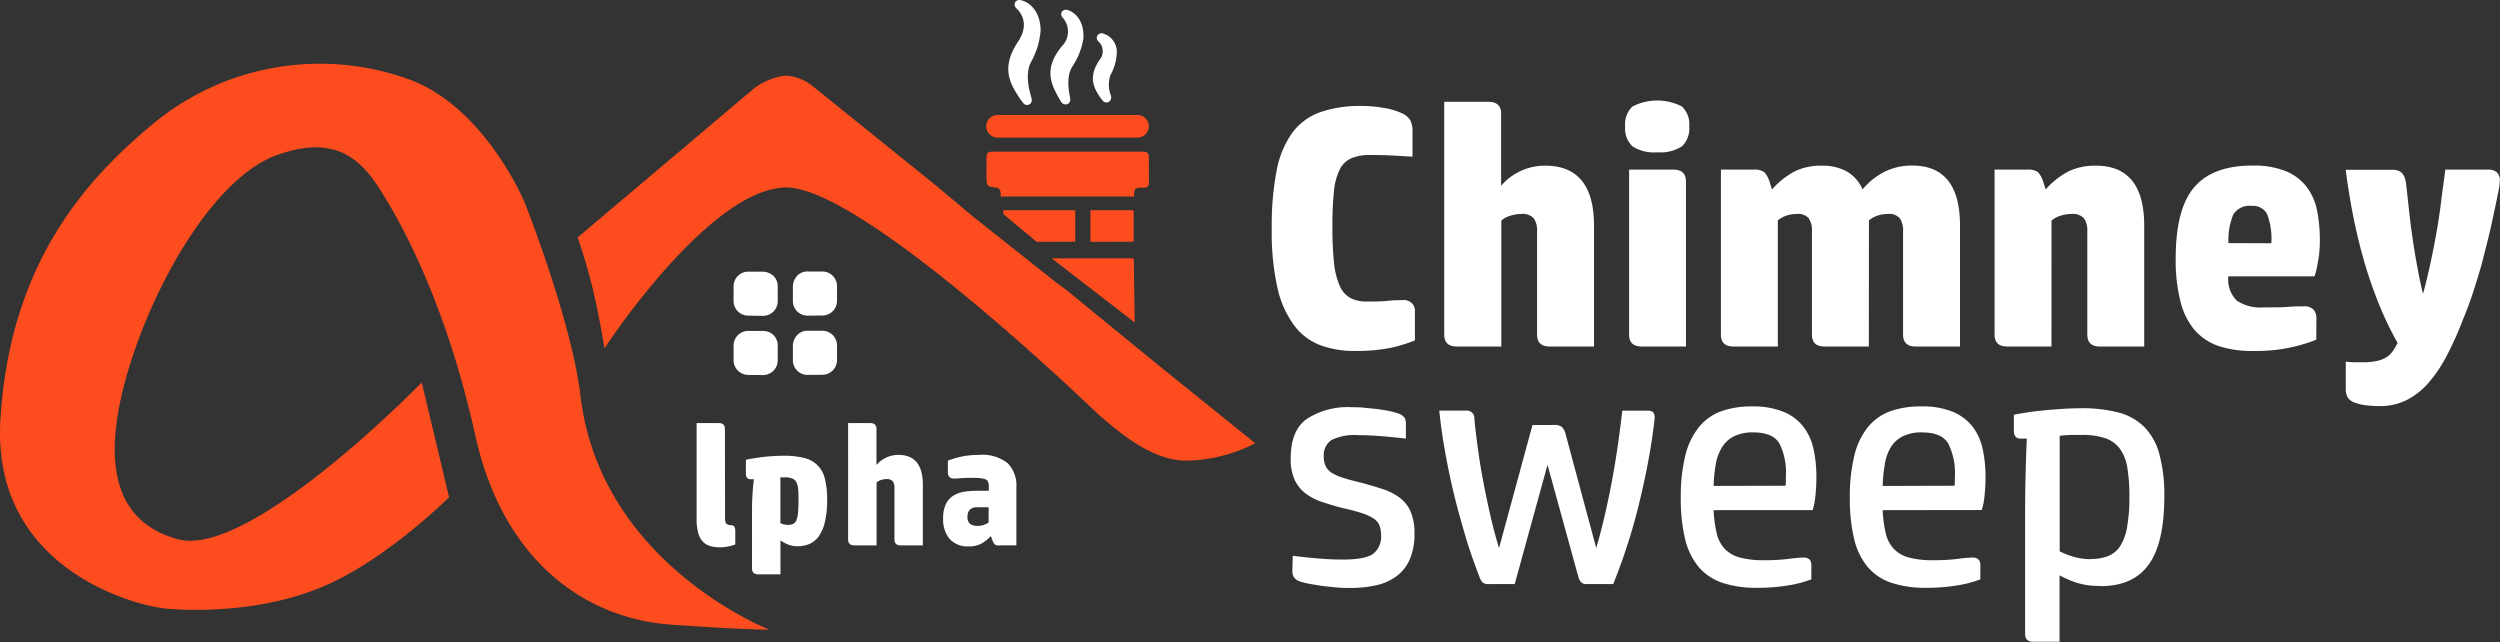 <?xml version="1.0" encoding="UTF-8"?> <svg xmlns="http://www.w3.org/2000/svg" viewBox="0 0 511.4 131.33"><rect x="0" y="0" width="511.4" height="131.33" fill="#333333" stroke="none"/><defs><style>.cls-1{fill:#fd4d1e;}.cls-2{fill:#fff;}</style></defs><g id="Layer_2" data-name="Layer 2"><g id="Layer_1-2" data-name="Layer 1"><g id="AlphChimney_white_orange" data-name="AlphChimney white orange"><path id="Union_25-3" data-name="Union 25-3" class="cls-1" d="M107.38,41.55s-8.25-20-24.18-25.48a53.51,53.51,0,0,0-51.4,8.86C16.14,37.72,2,55.21.09,85.74s27.45,38.19,34,38.77c3.34.3,18.85,1.27,32.62-4.8,12.71-5.59,25.15-18,25.15-18L86.27,78.25s-35.12,36.09-49.9,32.05S21.21,91.5,26.77,74,44.28,36.14,56.68,31.71,74.17,33,78.2,39.48,91.26,62.13,97.21,89s23.61,37.63,40.12,38.78,20,1,20,1-34.55-13.43-38.58-47.79C116.91,65.58,107.38,41.55,107.38,41.55Z"></path><path id="Union_26-3" data-name="Union 26-3" class="cls-1" d="M215.13,52.85h16.79l.2,13.12Zm7.93-3.38V43h8.84v6.44Zm-11,0-6.81-5.69V43h14.7v6.44Zm19.65-9.27h-27s0-.21,0-.37c0-1-.3-1.37-1-1.46-1.92-.24-1.92-.28-1.92-2.89s.06-.57,0-3c0-1.19.31-1.46,1.17-1.45,8.5,0,17,0,25.6,0,1.83,0,3.56,0,5.3,0,.82,0,1.2.32,1.17,1.5-.06,3,0,1.51,0,4.47,0,1-.2,1.4-1,1.39-1.68,0-2,0-2.06,1.57v.28ZM204.06,28.15a2.31,2.31,0,0,1,0-4.62h28.63a2.31,2.31,0,1,1,0,4.62Z"></path><path id="Path_554-3" data-name="Path 554-3" class="cls-2" d="M148.32,106.06a1.73,1.73,0,0,0,.21,1,1.29,1.29,0,0,0,.91.37c.46,0,.74.17.83.38a2.46,2.46,0,0,1,.14,1v2.58a15.14,15.14,0,0,1-1.57.42,8.12,8.12,0,0,1-1.71.14,6.34,6.34,0,0,1-1.89-.26,3.32,3.32,0,0,1-1.47-.91,4.2,4.2,0,0,1-.94-1.75,10.1,10.1,0,0,1-.33-2.79V86.54H147c.86,0,1.29.4,1.29,1.22Zm14.92,5.68a5.34,5.34,0,0,1-1.94-.32,8.14,8.14,0,0,1-1.65-.87v6.94h-4.53c-.86,0-1.29-.41-1.29-1.22V105.08c0-1,0-2.17.07-3.38s.15-2.43.31-3.66h-.63c-.65,0-1-.38-1-1.15V94.07c.25-.07.64-.16,1.16-.25l1.84-.28c.69-.09,1.45-.17,2.26-.22s1.64-.09,2.48-.09a16.44,16.44,0,0,1,4.13.44,5.57,5.57,0,0,1,4.28,4.25,16.91,16.91,0,0,1,.47,4.31,19.37,19.37,0,0,1-.46,4.55,8.23,8.23,0,0,1-1.25,2.92,4.63,4.63,0,0,1-1.89,1.56A6.15,6.15,0,0,1,163.24,111.74Zm-2.12-4.36a2.69,2.69,0,0,0,1.12-.21,1.43,1.43,0,0,0,.68-.79,5.37,5.37,0,0,0,.33-1.58c.06-.68.09-1.56.09-2.65,0-.81,0-1.51-.07-2.08a3.75,3.75,0,0,0-.35-1.39,1.6,1.6,0,0,0-.82-.78,3.55,3.55,0,0,0-1.48-.25l-.56,0a3,3,0,0,0-.42,0V107a3,3,0,0,0,1.47.35Zm23.14,4.18c-.86,0-1.29-.4-1.29-1.22V99.78a2.2,2.2,0,0,0-.35-1.34,1.62,1.62,0,0,0-1.29-.44,3.94,3.94,0,0,0-1.08.18,2.42,2.42,0,0,0-.94.52v12.86h-4.54c-.85,0-1.28-.4-1.28-1.22V86.54H178c.86,0,1.29.4,1.29,1.22v7.35a5.9,5.9,0,0,1,4.49-2.06q5,0,5,6.14v12.37Zm13.87.21a4.89,4.89,0,0,1-3.85-1.5,6.16,6.16,0,0,1-1.35-4.25,6.5,6.5,0,0,1,.61-3,4.17,4.17,0,0,1,1.62-1.71,6.23,6.23,0,0,1,2.3-.75,18.6,18.6,0,0,1,2.69-.17h2.12v-1c0-.74-.26-1.2-.77-1.38a8.21,8.21,0,0,0-2.37-.26c-.95,0-1.81,0-2.56.07s-1.24.07-1.45.07a1.11,1.11,0,0,1-.94-.35,1.28,1.28,0,0,1-.28-.8V94.24a15.86,15.86,0,0,1,2.62-.8,16.33,16.33,0,0,1,3.76-.38,8.29,8.29,0,0,1,5.86,1.7,6.45,6.45,0,0,1,1.77,4.88v11.92h-3.33a2.81,2.81,0,0,1-.65,0,.87.87,0,0,1-.43-.21,1.51,1.51,0,0,1-.32-.43,6,6,0,0,1-.28-.7l-.21-.56a8.57,8.57,0,0,1-1.81,1.47A5.21,5.21,0,0,1,198.13,111.77Zm4.11-8H200a2.12,2.12,0,0,0-1.62.5,2,2,0,0,0-.47,1.41,1.76,1.76,0,0,0,.52,1.48,2.42,2.42,0,0,0,1.5.41,3.72,3.72,0,0,0,2.3-.7Z"></path><path id="Path_559-3" data-name="Path 559-3" class="cls-2" d="M278.42,21.67a26.5,26.5,0,0,1,4.7.42,13.83,13.83,0,0,1,3.73,1.11,3.56,3.56,0,0,1,1.67,1.47,5,5,0,0,1,.42,2.23v5.15l-4.15-.24c-1.37-.07-2.87-.11-4.49-.1a9.63,9.63,0,0,0-3.87.66,4.9,4.9,0,0,0-2.37,2.3,12.57,12.57,0,0,0-1.19,4.5,67.51,67.51,0,0,0-.31,7.25,66.4,66.4,0,0,0,.34,7.46,15.44,15.44,0,0,0,1.19,4.67,5.07,5.07,0,0,0,2.2,2.44,7.12,7.12,0,0,0,3.31.69c1.53,0,2.94,0,4.21-.14s2.32-.14,3.11-.14a2.22,2.22,0,0,1,2.51,2.51v5.72a29.55,29.55,0,0,1-5.19,1.57,35.82,35.82,0,0,1-7.08.59,20.08,20.08,0,0,1-7-1.15,12,12,0,0,1-5.37-4A20.25,20.25,0,0,1,261.34,59a52.07,52.07,0,0,1-1.19-12.2,59.61,59.61,0,0,1,1-11.92,19.45,19.45,0,0,1,3.21-7.73,12.06,12.06,0,0,1,5.68-4.19A24.79,24.79,0,0,1,278.42,21.67ZM317,70.88c-1.72,0-2.58-.81-2.58-2.44V47.32a4.24,4.24,0,0,0-.69-2.68,3.13,3.13,0,0,0-2.58-.87,6.93,6.93,0,0,0-2.16.35,4.83,4.83,0,0,0-1.88,1V70.88H298c-1.71,0-2.57-.81-2.57-2.44V20.83h9.06c1.72,0,2.58.82,2.58,2.44V38a11.77,11.77,0,0,1,9-4.11q10,0,10,12.27V70.88Zm27.88,0h-9.06c-1.72,0-2.57-.81-2.57-2.44V34.7h9.06c1.72,0,2.57.82,2.57,2.44ZM339,31.15a8.11,8.11,0,0,1-5.06-1.21,5,5,0,0,1-1.5-4.08,5,5,0,0,1,1.5-4.08,11.08,11.08,0,0,1,10.11,0,5,5,0,0,1,1.5,4.08,5,5,0,0,1-1.5,4.08A8.1,8.1,0,0,1,339,31.15Zm43.29,39.73h-9.07c-1.71,0-2.57-.81-2.57-2.44V47.32a4.38,4.38,0,0,0-.67-2.68,2.91,2.91,0,0,0-2.47-.87,6.77,6.77,0,0,0-2,.31,5.43,5.43,0,0,0-1.84,1V70.88h-9.07c-1.71,0-2.57-.81-2.57-2.44V34.7h6.69a3.43,3.43,0,0,1,2.2.53,5.52,5.52,0,0,1,1.15,2.26l.41,1.26A16.62,16.62,0,0,1,367.23,35a12.29,12.29,0,0,1,5.37-1.11A10.47,10.47,0,0,1,377.66,35,7.71,7.71,0,0,1,381,38.75a14.5,14.5,0,0,1,4.53-3.63,12.54,12.54,0,0,1,5.65-1.25q9.75,0,9.76,12.27V70.88h-9.08c-1.71,0-2.57-.81-2.57-2.44V47.32a4.38,4.38,0,0,0-.67-2.68,2.91,2.91,0,0,0-2.47-.87,6.77,6.77,0,0,0-2,.31,5.43,5.43,0,0,0-1.84,1Zm37.36,0h-9.06c-1.72,0-2.58-.81-2.58-2.44V34.7h6.69a3.42,3.42,0,0,1,2.2.53,5.4,5.4,0,0,1,1.15,2.26l.42,1.26A16.31,16.31,0,0,1,423.24,35a12.75,12.75,0,0,1,5.48-1.11q9.9,0,9.9,12.27V70.88h-9.07c-1.71,0-2.57-.81-2.57-2.44V47.32a4.32,4.32,0,0,0-.7-2.68,3.12,3.12,0,0,0-2.58-.87,6.93,6.93,0,0,0-2.16.35,4.9,4.9,0,0,0-1.88,1Zm54.17-1.39a33.43,33.43,0,0,1-5,1.53,33.81,33.81,0,0,1-7.84.77,21.69,21.69,0,0,1-7.11-1,11.39,11.39,0,0,1-5-3.35A14.4,14.4,0,0,1,446,61.51a34.28,34.28,0,0,1-.94-8.68q0-10.11,3.8-14.54t11.88-4.42a17.33,17.33,0,0,1,6.94,1.18,10.43,10.43,0,0,1,4.22,3.24A12,12,0,0,1,474,43.17a31.25,31.25,0,0,1,.55,6.1c0,.47,0,1-.07,1.75a18.85,18.85,0,0,1-.24,2.09c-.12.7-.24,1.36-.38,2a8.89,8.89,0,0,1-.42,1.42H455.83a6.08,6.08,0,0,0,1.71,4.95,8.54,8.54,0,0,0,5.4,1.4c2.28,0,4,0,5.2-.11s2.21-.1,3.1-.1a2.57,2.57,0,0,1,2,.66,2.65,2.65,0,0,1,.6,1.85Zm-9.2-19.73a14.09,14.09,0,0,0-.87-6,3.29,3.29,0,0,0-3.18-1.64,3.86,3.86,0,0,0-3.72,1.75,13.64,13.64,0,0,0-1,5.86Zm27.53-12.55.66,6q.31,2.85.72,5.61c.26,1.83.57,3.68.91,5.54s.73,3.79,1.2,5.78c.51-1.85,1-3.83,1.45-5.92s.88-4.23,1.27-6.41.73-4.4,1-6.63.59-4.39.85-6.48h8.85a2.58,2.58,0,0,1,1.67.52,2.21,2.21,0,0,1,.62,1.78,8.91,8.91,0,0,1-.22,1.85c-.14.72-.29,1.45-.44,2.19-.34,1.68-.74,3.51-1.18,5.51s-1,4.06-1.52,6.17-1.19,4.25-1.88,6.41-1.45,4.24-2.29,6.24a68,68,0,0,1-3.31,7.39,28.44,28.44,0,0,1-3.76,5.58,14.92,14.92,0,0,1-4.49,3.52,12.32,12.32,0,0,1-5.56,1.21,23.09,23.09,0,0,1-2.49-.14,9.4,9.4,0,0,1-2.27-.49,3,3,0,0,1-1.6-1,3.2,3.2,0,0,1-.49-1.91V74c.41,0,.91.08,1.51.11l1.71,0a14.87,14.87,0,0,0,2.83-.21,6.85,6.85,0,0,0,1.92-.62,4.55,4.55,0,0,0,1.29-1,7.51,7.51,0,0,0,.93-1.37l.41-.76a68.7,68.7,0,0,1-4-8.4,92.23,92.23,0,0,1-3-8.86q-1.26-4.48-2.15-9.06t-1.46-9.09h9.69c1.49,0,2.35.83,2.59,2.5Z"></path><path id="Path_560-3" data-name="Path 560-3" class="cls-2" d="M264.45,113.7c1.48.18,3.13.36,4.95.52s3.58.24,5.3.24q4.6,0,6.2-1.18a4.37,4.37,0,0,0,1.61-3.77,5.34,5.34,0,0,0-.32-2,3,3,0,0,0-1.15-1.4,9,9,0,0,0-2.26-1.08c-.95-.32-2.17-.67-3.66-1s-3.13-.85-4.5-1.29a11.8,11.8,0,0,1-3.52-1.78,7.42,7.42,0,0,1-2.27-2.82,10.34,10.34,0,0,1-.8-4.43c0-3.76,1.09-6.45,3.27-8a15.35,15.35,0,0,1,9.2-2.41c.79,0,1.65,0,2.58.11s1.83.16,2.72.28,1.71.25,2.47.41a15.56,15.56,0,0,1,1.92.53,2.66,2.66,0,0,1,1.08.76,2.31,2.31,0,0,1,.32,1.33v3c-2.1-.24-3.92-.41-5.48-.53s-3-.17-4.21-.17a10.63,10.63,0,0,0-5.55,1,3.75,3.75,0,0,0-1.56,3.35,4.43,4.43,0,0,0,.42,2.06,3.52,3.52,0,0,0,1.32,1.36,10.77,10.77,0,0,0,2.37,1c1,.31,2.14.62,3.49.94,1.58.42,3,.85,4.39,1.29a12,12,0,0,1,3.49,1.75,7,7,0,0,1,2.27,2.85,11,11,0,0,1,.8,4.57,12.78,12.78,0,0,1-.94,5.19,8.54,8.54,0,0,1-2.69,3.46,10.77,10.77,0,0,1-4.15,1.87,23.32,23.32,0,0,1-5.33.56c-.84,0-1.76,0-2.76-.1s-2-.18-3-.32-1.88-.29-2.72-.45a11.93,11.93,0,0,1-2-.52,2.15,2.15,0,0,1-1.11-.88,2.62,2.62,0,0,1-.28-1.29Zm53.37-26.77a2.71,2.71,0,0,1,1.6.35,2.83,2.83,0,0,1,.84,1.53l6.26,23.28q.92-3.06,1.76-6.72c.56-2.44,1.08-4.92,1.54-7.43s.87-5,1.2-7.39.61-4.6.84-6.55H337c.65,0,1.07.15,1.25.45a2,2,0,0,1,.21,1.22c-.05.55-.12,1.17-.21,1.84s-.19,1.36-.28,2.06q-1.05,7-3,14.74A120.31,120.31,0,0,1,330,119.48h-5.41a1.52,1.52,0,0,1-1.15-.38,2.63,2.63,0,0,1-.59-1.15l-6.29-22.87-6.71,24.4h-5.29a1.75,1.75,0,0,1-1.32-.38,3.59,3.59,0,0,1-.63-1.15c-1-2.65-2-5.39-2.83-8.23s-1.65-5.7-2.35-8.61-1.3-5.79-1.82-8.68-.91-5.69-1.19-8.43h5.51a1.52,1.52,0,0,1,1.66,1.39,1.48,1.48,0,0,1,0,.21c.18,1.91.43,4,.73,6.21s.68,4.52,1.13,6.86.93,4.67,1.47,7,1.11,4.45,1.72,6.44l6.84-25.16Zm32.72,17.43a25.35,25.35,0,0,0,.63,4.74,6.9,6.9,0,0,0,1.64,3.17,6.68,6.68,0,0,0,3.1,1.78,18.86,18.86,0,0,0,5,.55,41.06,41.06,0,0,0,4.95-.27,28.52,28.52,0,0,1,3.06-.28c1.07,0,1.61.51,1.61,1.54v2.92a23.33,23.33,0,0,1-4.57,1.21,38.1,38.1,0,0,1-6.66.52,21.85,21.85,0,0,1-6.9-1,10.89,10.89,0,0,1-4.85-3.18,13.7,13.7,0,0,1-2.82-5.7,35.08,35.08,0,0,1-.91-8.54,35.33,35.33,0,0,1,.91-8.57,15.08,15.08,0,0,1,2.76-5.83,10.54,10.54,0,0,1,4.56-3.28,18.29,18.29,0,0,1,6.35-1A16.29,16.29,0,0,1,365,84.31a10,10,0,0,1,4,3.1,11.54,11.54,0,0,1,2,4.57,26.37,26.37,0,0,1,.56,5.61,34,34,0,0,1-.21,3.9,13.9,13.9,0,0,1-.55,2.86Zm14.71-5c.05-.47.07-.82.07-1v-.91A13.3,13.3,0,0,0,364,90.72c-.9-1.51-2.68-2.26-5.33-2.27a8.59,8.59,0,0,0-3.9.77,6,6,0,0,0-2.44,2.16A9.49,9.49,0,0,0,351,94.83a30.37,30.37,0,0,0-.46,4.57Zm19.87,5a25.35,25.35,0,0,0,.63,4.74,7,7,0,0,0,1.64,3.17,6.68,6.68,0,0,0,3.1,1.78,18.86,18.86,0,0,0,5,.55,40.78,40.78,0,0,0,4.94-.27,28.7,28.7,0,0,1,3.07-.28c1.07,0,1.6.51,1.6,1.54v2.92a23.05,23.05,0,0,1-4.56,1.21,38.1,38.1,0,0,1-6.66.52,21.77,21.77,0,0,1-6.9-1,10.84,10.84,0,0,1-4.85-3.18,13.7,13.7,0,0,1-2.82-5.7,35.08,35.08,0,0,1-.91-8.54,35.33,35.33,0,0,1,.91-8.57,14.92,14.92,0,0,1,2.75-5.83,10.63,10.63,0,0,1,4.57-3.28,18.27,18.27,0,0,1,6.34-1,16.34,16.34,0,0,1,6.63,1.15,10.1,10.1,0,0,1,4,3.1,11.54,11.54,0,0,1,2,4.57,27,27,0,0,1,.56,5.61,36.4,36.4,0,0,1-.21,3.9,13.28,13.28,0,0,1-.56,2.86Zm14.7-5c.05-.47.07-.82.07-1v-.91a13.4,13.4,0,0,0-1.36-6.73c-.91-1.51-2.69-2.26-5.33-2.27a8.63,8.63,0,0,0-3.91.77,6.06,6.06,0,0,0-2.44,2.16,9.33,9.33,0,0,0-1.27,3.46,30.37,30.37,0,0,0-.46,4.57Zm29.77,20.49a14.87,14.87,0,0,1-4.95-.7,22.52,22.52,0,0,1-3.34-1.46v13.59h-5.37c-1.11,0-1.67-.53-1.67-1.6V106.24c0-2.65,0-5.37.07-8.16s.14-5.58.28-8.36h-1.25c-.93,0-1.4-.52-1.4-1.54V84.84c.7-.14,1.57-.29,2.62-.46s2.17-.3,3.38-.42,2.49-.22,3.83-.31,2.65-.14,3.9-.14a29.51,29.51,0,0,1,7.67.87,11.67,11.67,0,0,1,5.31,3,12.47,12.47,0,0,1,3.06,5.55,32.09,32.09,0,0,1,1,8.68q0,9.48-3.21,13.9T429.59,119.9Zm-1.95-5.51a9.77,9.77,0,0,0,3.59-.59,5.26,5.26,0,0,0,2.48-2.06,10.43,10.43,0,0,0,1.42-3.94,35.18,35.18,0,0,0,.46-6.23,35.58,35.58,0,0,0-.42-5.83,9,9,0,0,0-1.53-3.9,6.26,6.26,0,0,0-3-2.16,15.15,15.15,0,0,0-4.92-.66l-2.09,0a22,22,0,0,0-2.3.18v23.63a17.14,17.14,0,0,0,2.86,1.12A12.75,12.75,0,0,0,427.64,114.39Z"></path><path id="Union_29-3" data-name="Union 29-3" class="cls-2" d="M208.68,20.22c-2.28-3.34-3.89-6.51-.38-11.78,2.65-4-.11-6.5-.42-6.77a1,1,0,0,1-.26-1.11.94.94,0,0,1,.86-.56h.13c1.44.2,4.18,1.76,4.26,6.19a15.83,15.83,0,0,1-2,6.57c-1.2,2.37-.36,5.49,0,6.82.2.71.3,1.1,0,1.52a1,1,0,0,1-.76.37C209.55,21.48,209.31,21.13,208.68,20.22Zm9.19,1.11c-.57,0-.77-.41-1.27-1.28-1.78-3.15-3-6.13.59-10.57a4.25,4.25,0,0,0,.15-5.92,1,1,0,0,1-.15-1.12A1,1,0,0,1,218.1,2l.14,0c1.28.3,3.64,1.92,3.37,5.92a14.3,14.3,0,0,1-2.27,5.72c-1.23,2-.73,4.77-.51,6,.12.66.19,1.05-.15,1.43a1,1,0,0,1-.71.3Zm7.28-1.26c-1.45-2.11-2.58-4.3-.25-7.79a2.73,2.73,0,0,0-.2-3.8.94.94,0,0,1-.13-1.32,1,1,0,0,1,.74-.35h.13a3.91,3.91,0,0,1,3,4.23,10.31,10.31,0,0,1-1.27,4.3,6,6,0,0,0,0,4,1.28,1.28,0,0,1-.07,1.25.91.91,0,0,1-.76.37c-.54,0-.79-.35-1.2-.94Z"></path><path id="Path_63-3" data-name="Path 63-3" class="cls-1" d="M242.38,94.23C234.83,94,228,87.5,224.81,84.9c0,0-48.39-46.91-64.16-46.55s-37,32.9-37,32.9-.89-5.72-2.24-11.51a113.92,113.92,0,0,0-3.25-11.16L154.35,18a13.58,13.58,0,0,1,6.3-2.53,9.53,9.53,0,0,1,5.65,2.2l25.6,20.64,7,5.88L216,57.75,218,59.21l19.06,15.58,19.72,15.89A32.08,32.08,0,0,1,242.38,94.23Z"></path><path id="Union_28-3" data-name="Union 28-3" class="cls-2" d="M165.19,76.69a3,3,0,0,1-3-3v-3a3.22,3.22,0,0,1,1.19-2.41,2.67,2.67,0,0,1,1.84-.62h3a3,3,0,0,1,3,3v3a3,3,0,0,1-3,3Zm-12.13,0a3,3,0,0,1-3-3v-3a3,3,0,0,1,3-3h3a4.83,4.83,0,0,1,.84.11,2.91,2.91,0,0,1,2.19,2.92v3a3,3,0,0,1-3,3Zm12.13-12.12a3,3,0,0,1-3-3v-3a3.36,3.36,0,0,1,.64-1.86,2.79,2.79,0,0,1,2.39-1.17h3a3,3,0,0,1,3,3v3a3,3,0,0,1-3,3Zm-12.13,0a3,3,0,0,1-3-3v-3a3,3,0,0,1,3-3h3a3.53,3.53,0,0,1,1.55.43,2.87,2.87,0,0,1,1.48,2.61v3a3,3,0,0,1-3,3Z"></path></g></g></g></svg> 